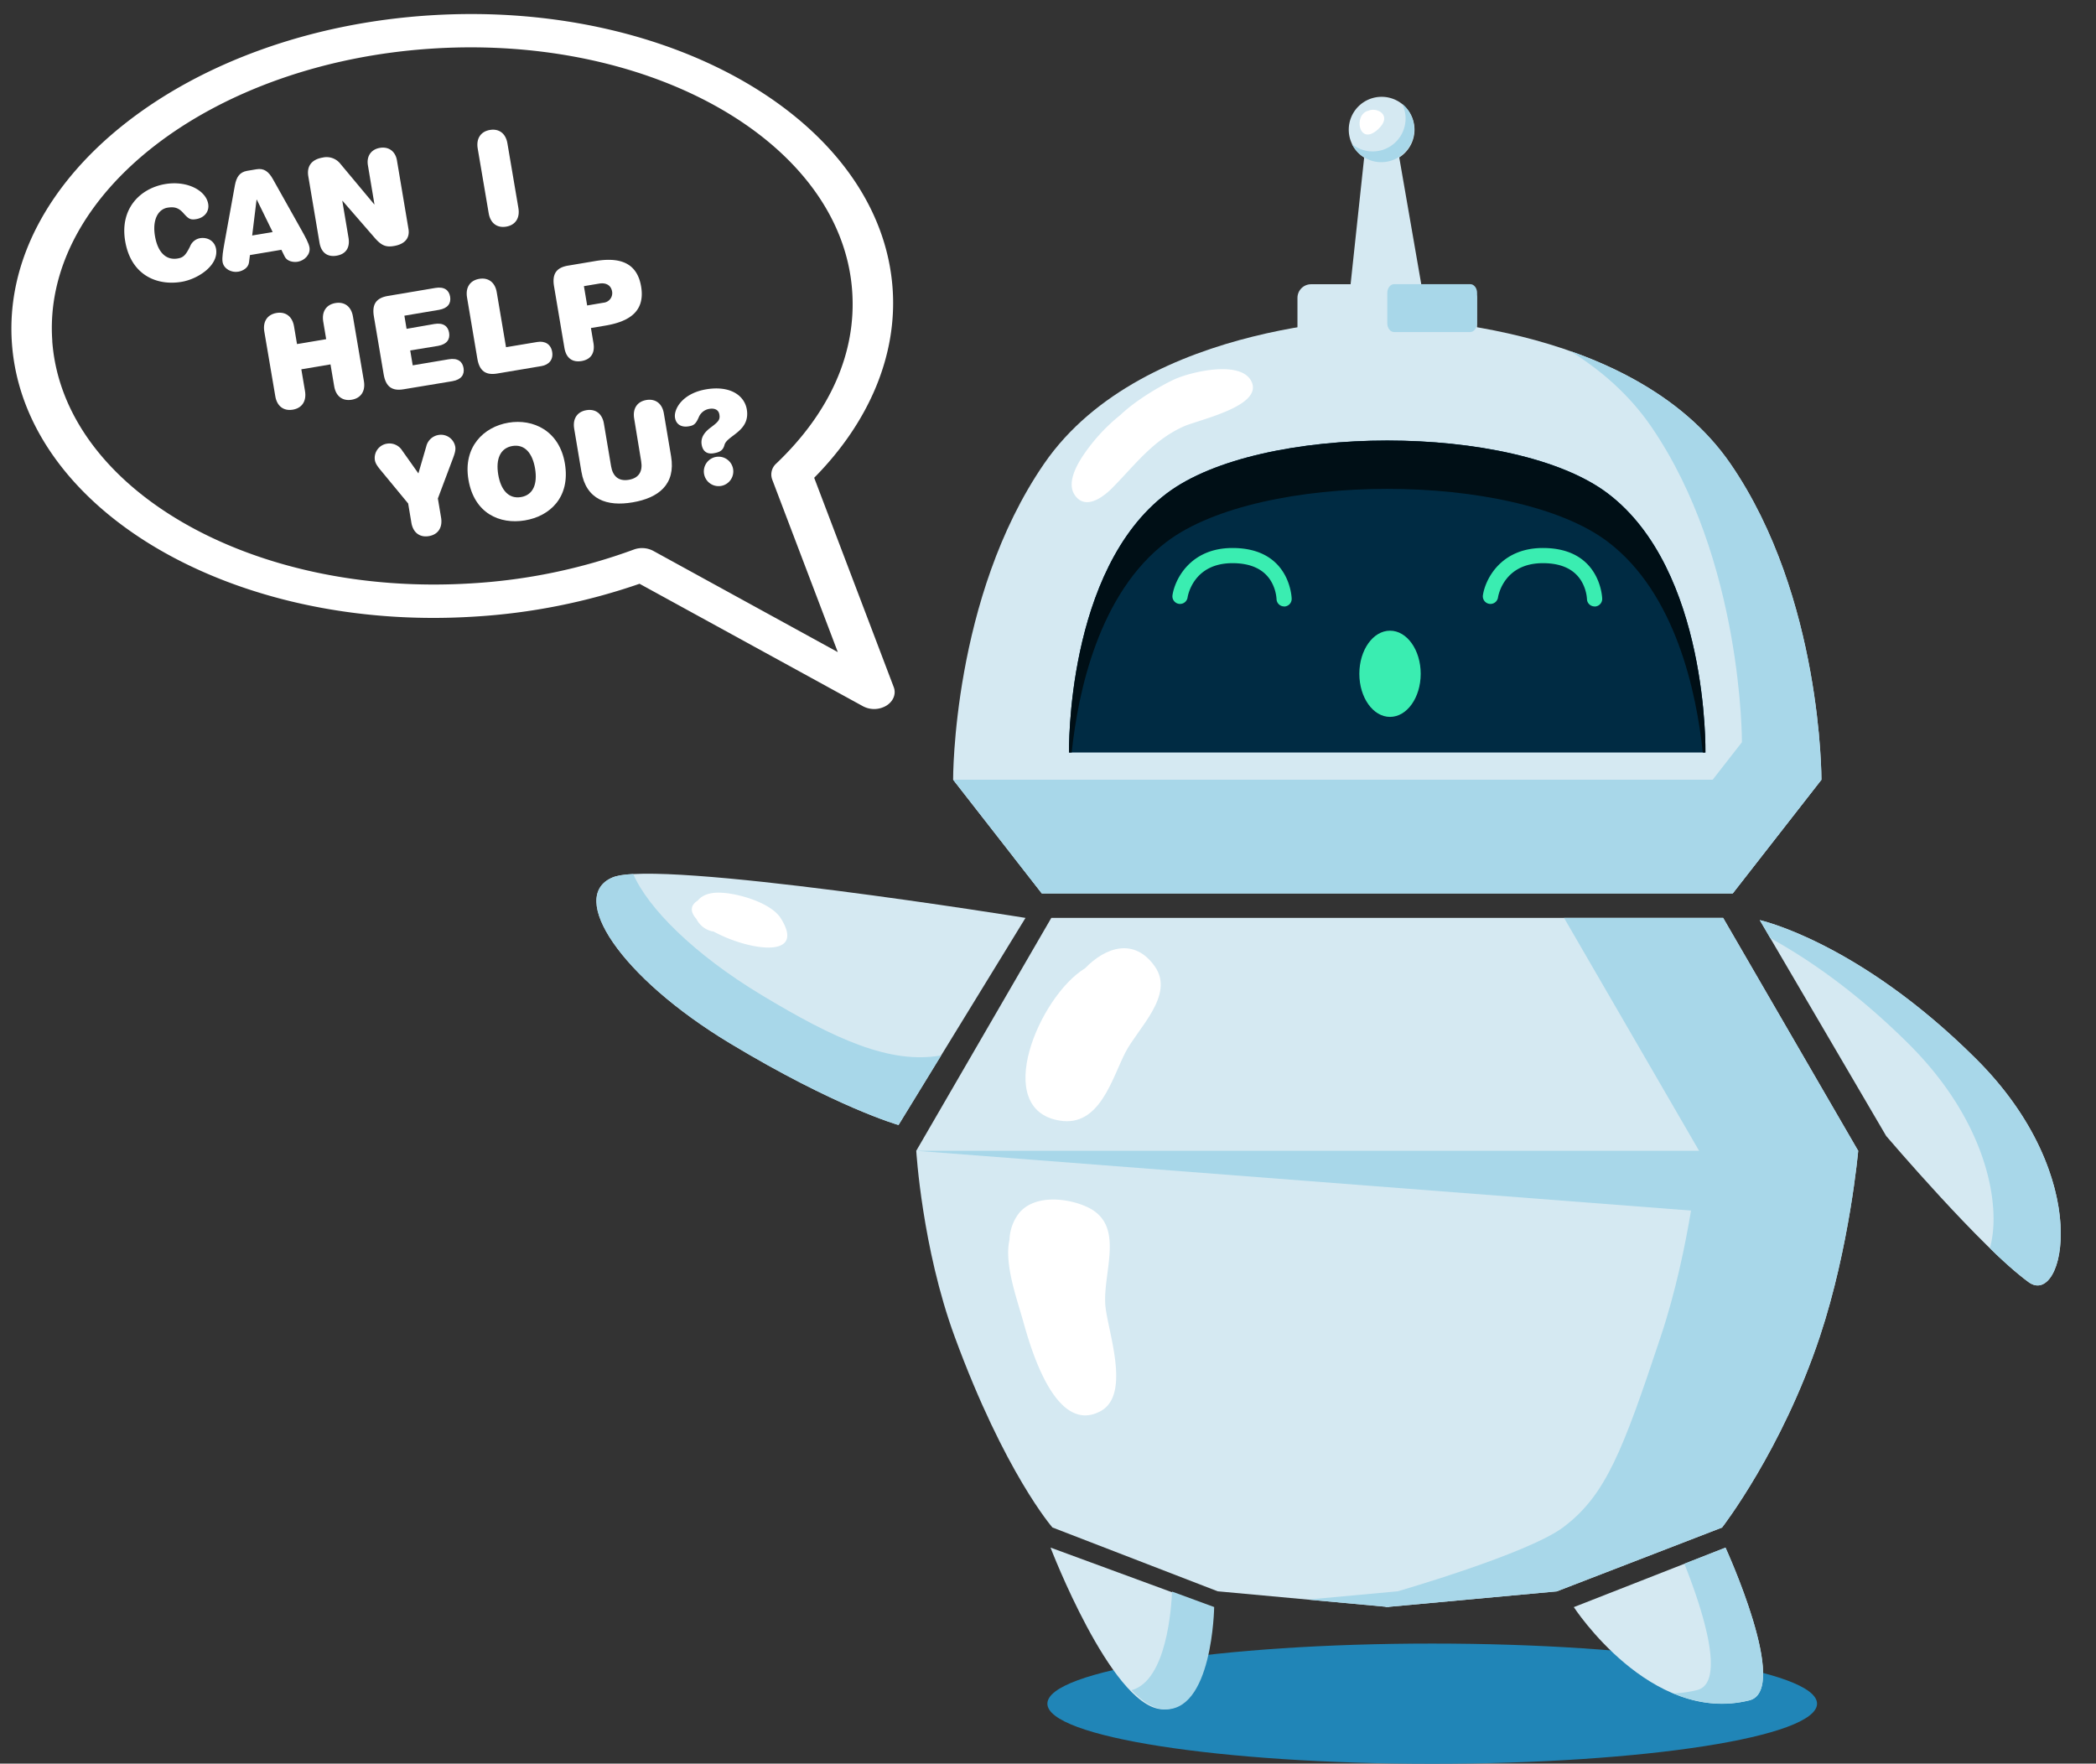 <?xml version="1.0" encoding="UTF-8"?><svg xmlns="http://www.w3.org/2000/svg" xmlns:xlink="http://www.w3.org/1999/xlink" height="804.8" preserveAspectRatio="xMidYMid meet" version="1.0" viewBox="-5.2 -6.4 956.5 804.8" width="956.5" zoomAndPan="magnify"><rect x="-5.2" y="-6.4" width="956.5" height="804.8" fill="#333333" stroke="none"/><g data-name="Layer 2"><g data-name="Layer 2"><g id="change1_1"><path d="M824,771.06c0,15.15-78.63,27.43-175.62,27.43s-175.61-12.28-175.61-27.43,78.62-27.43,175.61-27.43S824,755.91,824,771.06Z" fill="#2085b7"/></g><g id="change2_1"><path d="M784.47,205.25c-45.63-66.38-156.61-66.38-156.61-66.38s-111,0-156.62,66.38c-41.89,60.92-41.49,144.17-41.49,144.17l40.45,51.86H785.51L826,349.42S826.36,266.17,784.47,205.25Z" fill="#d5e9f2"/></g><g id="change3_1"><path d="M784.53,205.25c-17.89-26-45.82-41.85-73.18-51.47,14.16,8.81,27,20,36.88,34.35,41.89,60.93,41.49,144.17,41.49,144.17l-40.45,51.86H456.92l13.34,17.12H785.57L826,349.42S826.42,266.17,784.53,205.25Z" fill="#a8d7e9"/></g><g id="change4_1"><path d="M728.46,218.73c-42.52-32.15-158.69-32.15-201.21,0C481.08,253.64,482.65,337,482.65,337H773.06S774.63,253.64,728.46,218.73Z" fill="#002b43"/></g><g id="change5_1"><path d="M483.86,337c2.85-27.19,12.28-72.68,43.39-96.2,42.52-32.15,158.69-32.15,201.21,0,31.11,23.52,40.55,69,43.39,96.2h1.21s1.57-83.33-44.6-118.24c-42.52-32.15-158.69-32.15-201.21,0C481.08,253.64,482.65,337,482.65,337Z" fill="#000f16"/></g><g id="change2_2"><rect fill="#d5e9f2" height="34.23" rx="6.22" width="81.94" x="586.89" y="123.31"/></g><g id="change2_3"><path d="M609.36 139.9L618.69 52.78 631.14 52.78 646.36 140.42 609.36 139.9z" fill="#d5e9f2"/></g><g id="change2_4"><path d="M640.3,52.78a15,15,0,1,1-15-15A15,15,0,0,1,640.3,52.78Z" fill="#d5e9f2"/></g><g id="change3_2"><path d="M634.65,41a15,15,0,0,1-22.92,18.31A15,15,0,1,0,634.65,41Z" fill="#a8d7e9"/></g><g id="change3_3"><path d="M470.2 401.28L785.51 401.28 825.96 349.42 429.75 349.42 470.2 401.28z" fill="#a8d7e9"/></g><g id="change3_4"><path d="M668.83,141.13c0,2.19-1.4,4-3.12,4H631c-1.72,0-3.11-1.77-3.11-4V127.27c0-2.19,1.39-4,3.11-4h34.74c1.72,0,3.12,1.77,3.12,4Z" fill="#a8d7e9"/></g><g id="change6_1"><path d="M565.79,167.48c-5-9.67-27.92-4.14-35.39-.61-6.1,2.88-17.15,9.27-24.19,16a82.92,82.92,0,0,0-14.92,15.47c-3.6,4.85-10.4,14.84-6,21.21,4.8,7,12.89.93,16.92-3.11,10.47-10.53,18.51-21.81,32.71-28.22C541.86,185.11,571.75,178.88,565.79,167.48Z" fill="#fff"/></g><g id="change6_2"><path d="M619.27,44.11c-7.08,1.71-4.37,16.51,4.34,8.54C630.54,46.32,623.28,42.33,619.27,44.11Z" fill="#fff"/></g><g id="change2_5"><path d="M842.78,518.76,781.15,412.48H474.56L412.93,518.76s2.64,44.29,17.51,84.77c22.85,62.23,44.63,87.12,44.63,87.12l75.42,29.13,76.68,7.05V727s.51-.07.69-.07.68.07.68.07v-.13l76.68-7.05,75.42-29.13s27.37-35.26,44.63-87.12C838.9,562.61,842.78,518.76,842.78,518.76Z" fill="#d5e9f2"/></g><g id="change3_5"><path d="M781.15,412.48h-72.6l61.62,106.28s-3.87,43.85-17.5,84.77c-17.27,51.86-25,72.51-44.63,87.12-16.22,12.07-75.42,29.13-75.42,29.13l-41.07,3.78,35.62,3.27V727s.51-.07.69-.07.68.07.68.07v-.13l76.68-7.05,75.42-29.13s27.37-35.26,44.63-87.12c13.63-40.92,17.51-84.77,17.51-84.77Z" fill="#a8d7e9"/></g><g id="change3_6"><path d="M412.94 518.76L842.78 518.76 826.02 550.63 412.94 518.76z" fill="#a8d7e9"/></g><g id="change6_3"><path d="M499.22,589.24c-1.22-15.42,9.31-36.68-8.3-44.83-9-4.18-24.32-5.9-31.32,3.09a21,21,0,0,0-4.11,11.79c-2.52,11,3.4,27.09,6.16,37,3.26,11.61,14.55,52.43,35.34,41.31C511.17,630,500.13,600.66,499.22,589.24Z" fill="#fff"/></g><g id="change6_4"><path d="M521.83,434.67c-9.35-13.34-22.5-8.89-31.86.79C469.13,448.14,447,500,478.51,505c18.15,2.92,23.72-19.2,29.87-31.16C514,462.89,531,447.77,521.83,434.67Z" fill="#fff"/></g><g id="change2_6"><path d="M855.55,512s44,51.63,65.08,66.77c16,11.48,30.66-47.56-24.21-102.1-53.64-53.33-98.56-63.17-98.56-63.17Z" fill="#d5e9f2"/></g><g id="change3_7"><path d="M896.42,476.65c-53.64-53.33-98.56-63.17-98.56-63.17l4.8,8.2c17.21,9.47,39.29,24.57,63.1,48.24,36.85,36.64,42.32,75.31,37.1,93.26a172,172,0,0,0,17.77,15.57C936.6,590.23,951.29,531.19,896.42,476.65Z" fill="#a8d7e9"/></g><g id="change2_7"><path d="M462.78,412.48S295,385.39,274.38,394s3.29,45.41,53.45,75.65c48.67,29.34,77,37.33,77,37.33Z" fill="#d5e9f2"/></g><g id="change3_8"><path d="M274.38,394c2.06-.86,5.28-1.35,9.38-1.55,6.72,15.48,27.66,36.59,58.54,55.21,33.41,20.14,58.78,31.74,82,27.57L404.85,507s-28.35-8-77-37.33C277.67,439.39,253.73,402.57,274.38,394Z" fill="#a8d7e9"/></g><g id="change6_5"><path d="M351.11,412.65c-4.76-7.56-21.61-12.09-29.54-11.67-4.08.22-6.78,1.62-8.31,3.54-3.74,2.36-3.38,5.38-.67,8.42a10.77,10.77,0,0,0,7.6,5.76l0-.14C335.66,427.16,363.14,431.78,351.11,412.65Z" fill="#fff"/></g><g id="change2_8"><path d="M474.2,699.83s27.37,71.4,50.3,73.74S548.1,727,548.1,727Z" fill="#d5e9f2"/></g><g id="change3_9"><path d="M529.65,719.9c-.26,6.93-2.38,40.72-18.5,45,4.72,4.92,9.51,8.2,14.13,8.67,22.93,2.33,23.6-46.61,23.6-46.61Z" fill="#a8d7e9"/></g><g id="change2_9"><path d="M713,727s35,53.8,80.11,42.56c18.87-4.71-10.89-69.69-10.89-69.69Z" fill="#d5e9f2"/></g><g id="change3_10"><path d="M782.23,699.83l-18.78,7.36c7.57,19,19.52,54.24,5.82,57.66a51.58,51.58,0,0,1-10.88,1.51c10.44,4.38,22.2,6.28,34.73,3.16C812,764.81,782.23,699.83,782.23,699.83Z" fill="#a8d7e9"/></g><g id="change7_1"><path d="M580.82,270.34a3.47,3.47,0,0,1-3.48-3.44,18.66,18.66,0,0,0-2.69-8.37c-3.31-5.26-9.17-7.93-17.41-7.93h-.16c-17.79.08-20.23,15-20.33,15.62a3.48,3.48,0,0,1-6.89-1c1.12-7.41,8.24-21.46,27.19-21.54h.2c26.48,0,27,22.95,27,23.18a3.48,3.48,0,0,1-3.44,3.52Z" fill="#3aedb1"/></g><g id="change7_2"><path d="M722.48,270.34A3.47,3.47,0,0,1,719,266.9a18.51,18.51,0,0,0-2.69-8.37c-3.31-5.26-9.16-7.93-17.4-7.93h-.17c-17.78.08-20.23,15-20.33,15.62a3.48,3.48,0,0,1-6.89-1c1.12-7.41,8.24-21.46,27.19-21.54h.2c26.48,0,27.05,22.95,27.05,23.18a3.48,3.48,0,0,1-3.44,3.52Z" fill="#3aedb1"/></g><g id="change7_3"><ellipse cx="629.13" cy="301.08" fill="#3aedb1" rx="14" ry="19.67"/></g><g id="change6_6"><path d="M388.64,315.9,286.65,260a281.7,281.7,0,0,1-75.56,15C100.3,281.93,5.71,226,.25,150.39S80.48,7.54,191.28.59,396.67,49.51,402.13,125.16c2.19,30.33-10.49,60.87-35.78,86.47l36.31,95.54c1.17,3.07-.17,6.45-3.32,8.42a10.85,10.85,0,0,1-10.7.31Zm-370-166.66C23.53,216.52,109.36,266.12,210,259.81a258.57,258.57,0,0,0,74-15.41,10.89,10.89,0,0,1,8.88.57l84.25,46.22-29.94-78.77a6.67,6.67,0,0,1,1.87-7.3c24.68-23.52,36.65-50.77,34.62-78.8C378.84,59,293,9.43,192.38,15.75S13.82,82,18.67,149.24Z" fill="#fff"/></g><g id="change6_7"><path d="M70.17,77.6c10-1.69,18.61,2.89,19.64,9.05.57,3.37-1.61,6.29-5.46,6.94-2.54.42-3.46,0-5.8-2.67s-4.35-3-7.3-2.55c-4.26.72-7,5.44-5.73,12.95,1.16,6.92,4.68,11.19,10.36,10.24,2.49-.42,3.61-1.34,5.69-5.58a6,6,0,0,1,4.49-3.68c3.55-.59,6.74,1.36,7.34,4.91,1.25,7.45-8.16,13.72-15.73,15-11.41,1.92-23.16-3.16-25.75-18.6C49.41,88.7,58.87,79.51,70.17,77.6Z" fill="#fff"/></g><g id="change6_8"><path d="M108.86,110l-.42,3.3c-.3,2.54-2.8,3.93-4.93,4.29-3.08.52-6.6-1.26-7.14-4.45-.33-2,.27-5.28.79-8.29L102,78.15c.71-3.77,2.15-6,5.58-6.59l4.26-.72c3.43-.58,5.54,1.07,7.44,4.4l13.29,23.68c1.48,2.67,3.13,5.61,3.46,7.57.54,3.19-2.21,6-5.28,6.54-2.13.36-5-.14-6.07-2.44l-1.48-3ZM112,84.73l-.12,0-2,16.33,9.35-1.57Z" fill="#fff"/></g><g id="change6_9"><path d="M162.69,69c-.67-4,1.34-7.22,5.48-7.92s7.1,1.72,7.77,5.69l5.26,31.29c.79,4.67-2.27,7.07-6.59,7.8-3.61.61-5.73-.07-9.06-4L151.13,85.27l-.12,0,2.83,16.8c.76,4.55-1.18,7.49-5.43,8.21s-7.06-1.43-7.82-6L135.5,74.09c-.78-4.61,1.43-7.72,6.58-8.59a8,8,0,0,1,8.09,2.9l15.4,18.45.11,0Z" fill="#fff"/></g><g id="change6_10"><path d="M212.8,61.38c-.77-4.55,1.37-7.77,5.57-8.48s7.27,1.64,8,6.19l5,29.46c.77,4.56-1.37,7.77-5.57,8.48s-7.27-1.63-8-6.19Z" fill="#fff"/></g><g id="change6_11"><path d="M142.31,140.37c-.77-4.55,1.36-7.77,5.56-8.48s7.27,1.64,8,6.19l5,29.46c.77,4.56-1.37,7.77-5.57,8.48s-7.27-1.64-8-6.19l-1.68-9.94-13.31,2.24,1.68,9.94c.76,4.56-1.37,7.77-5.57,8.48s-7.27-1.63-8-6.19l-5-29.46c-.76-4.55,1.37-7.77,5.57-8.48s7.27,1.64,8,6.19l1.35,8,13.31-2.24Z" fill="#fff"/></g><g id="change6_12"><path d="M165.43,138.06c-1-5.68,1.12-8.52,6.38-9.41L193.46,125c4.08-.69,6.25,1,6.75,4s-1,5.28-5.08,6l-15.79,2.66,1,6L193,141.45c4.09-.69,6.26,1,6.75,4s-1,5.28-5.07,6L182,153.52l1.14,6.8,16.45-2.77c4.08-.68,6.25,1,6.75,4s-1,5.27-5.08,6L179,171.24c-5.26.89-8.16-1.12-9.11-6.8Z" fill="#fff"/></g><g id="change6_13"><path d="M240,149.66c3.49-.58,6.19,1,6.78,4.52s-1.44,5.9-4.93,6.49l-20.11,3.38c-5.26.89-8.16-1.12-9.11-6.8l-4.7-27.92c-.77-4.55,1.37-7.77,5.57-8.48s7.27,1.64,8,6.19l4.22,25Z" fill="#fff"/></g><g id="change6_14"><path d="M247.63,124.23c-.95-5.68,1.12-8.53,6.39-9.41l12.3-2.07c10.41-1.76,19.11.06,21.05,11.6s-5.69,16-16.1,17.8l-6.8,1.14,1.15,6.86c.77,4.56-1.17,7.5-5.43,8.21s-7.05-1.42-7.82-6Zm22.62,7.5a4.38,4.38,0,0,0,3.88-5.09c-.48-2.84-2.71-4.17-6-3.61l-6.86,1.15,1.48,8.82Z" fill="#fff"/></g><g id="change6_15"><path d="M189.33,197.3a6.87,6.87,0,0,1,5.63-5.21,6.61,6.61,0,0,1,7.59,5.36c.24,1.42-.13,2.82-.93,5l-7,18.63,1.46,8.69c.77,4.56-1.36,7.77-5.56,8.48s-7.27-1.63-8-6.19l-1.46-8.69L168.38,208c-1.45-1.76-2.26-3-2.5-4.38a6.59,6.59,0,0,1,5.42-7.54,6.85,6.85,0,0,1,7,3.07l7.43,10.49Z" fill="#fff"/></g><g id="change6_16"><path d="M226.82,186.49c11.3-1.91,23.25,3.69,25.76,18.59,2.6,15.44-6.83,24.09-18.25,26s-23.16-3.16-25.76-18.6C206.06,197.58,215.52,188.39,226.82,186.49Zm1.79,10.64c-5.68,1-7.6,6.15-6.44,13.07s4.69,11.19,10.37,10.24,7.6-6.15,6.43-13.07S234.29,196.18,228.61,197.13Z" fill="#fff"/></g><g id="change6_17"><path d="M284.2,184.61c-.77-4.55,1.37-7.77,5.56-8.47s7.28,1.63,8,6.18l3.29,19.52c2.17,12.9-5.81,19-17.52,21s-21.25-1.17-23.42-14.07l-3.28-19.52c-.77-4.55,1.37-7.77,5.57-8.47s7.27,1.63,8,6.18l3.27,19.41c.75,4.43,3.3,7,8.1,6.18s6.37-4.06,5.62-8.49Z" fill="#fff"/></g><g id="change6_18"><path d="M318.46,180.19a6.28,6.28,0,0,0-4.82,3.91c-1.37,3.09-2.3,3.67-4.55,4.05-3.13.53-5.71-.68-6.25-3.88-.66-3.9,3.3-11.14,14.18-13,11.12-1.87,17.52,2.89,18.58,9.16,1.68,10-9,11.86-10.18,16.19-.66,2.55-2.17,3.35-4.95,3.82-3.37.57-5-1.23-5.46-3.89-.58-3.43,1.44-5.9,4.31-8,3.45-2.59,4.15-3.5,3.76-5.81S320.7,179.81,318.46,180.19Zm3.14,21.91a6.72,6.72,0,1,1-5.51,7.74A6.71,6.71,0,0,1,321.6,202.1Z" fill="#fff"/></g></g></g></svg>